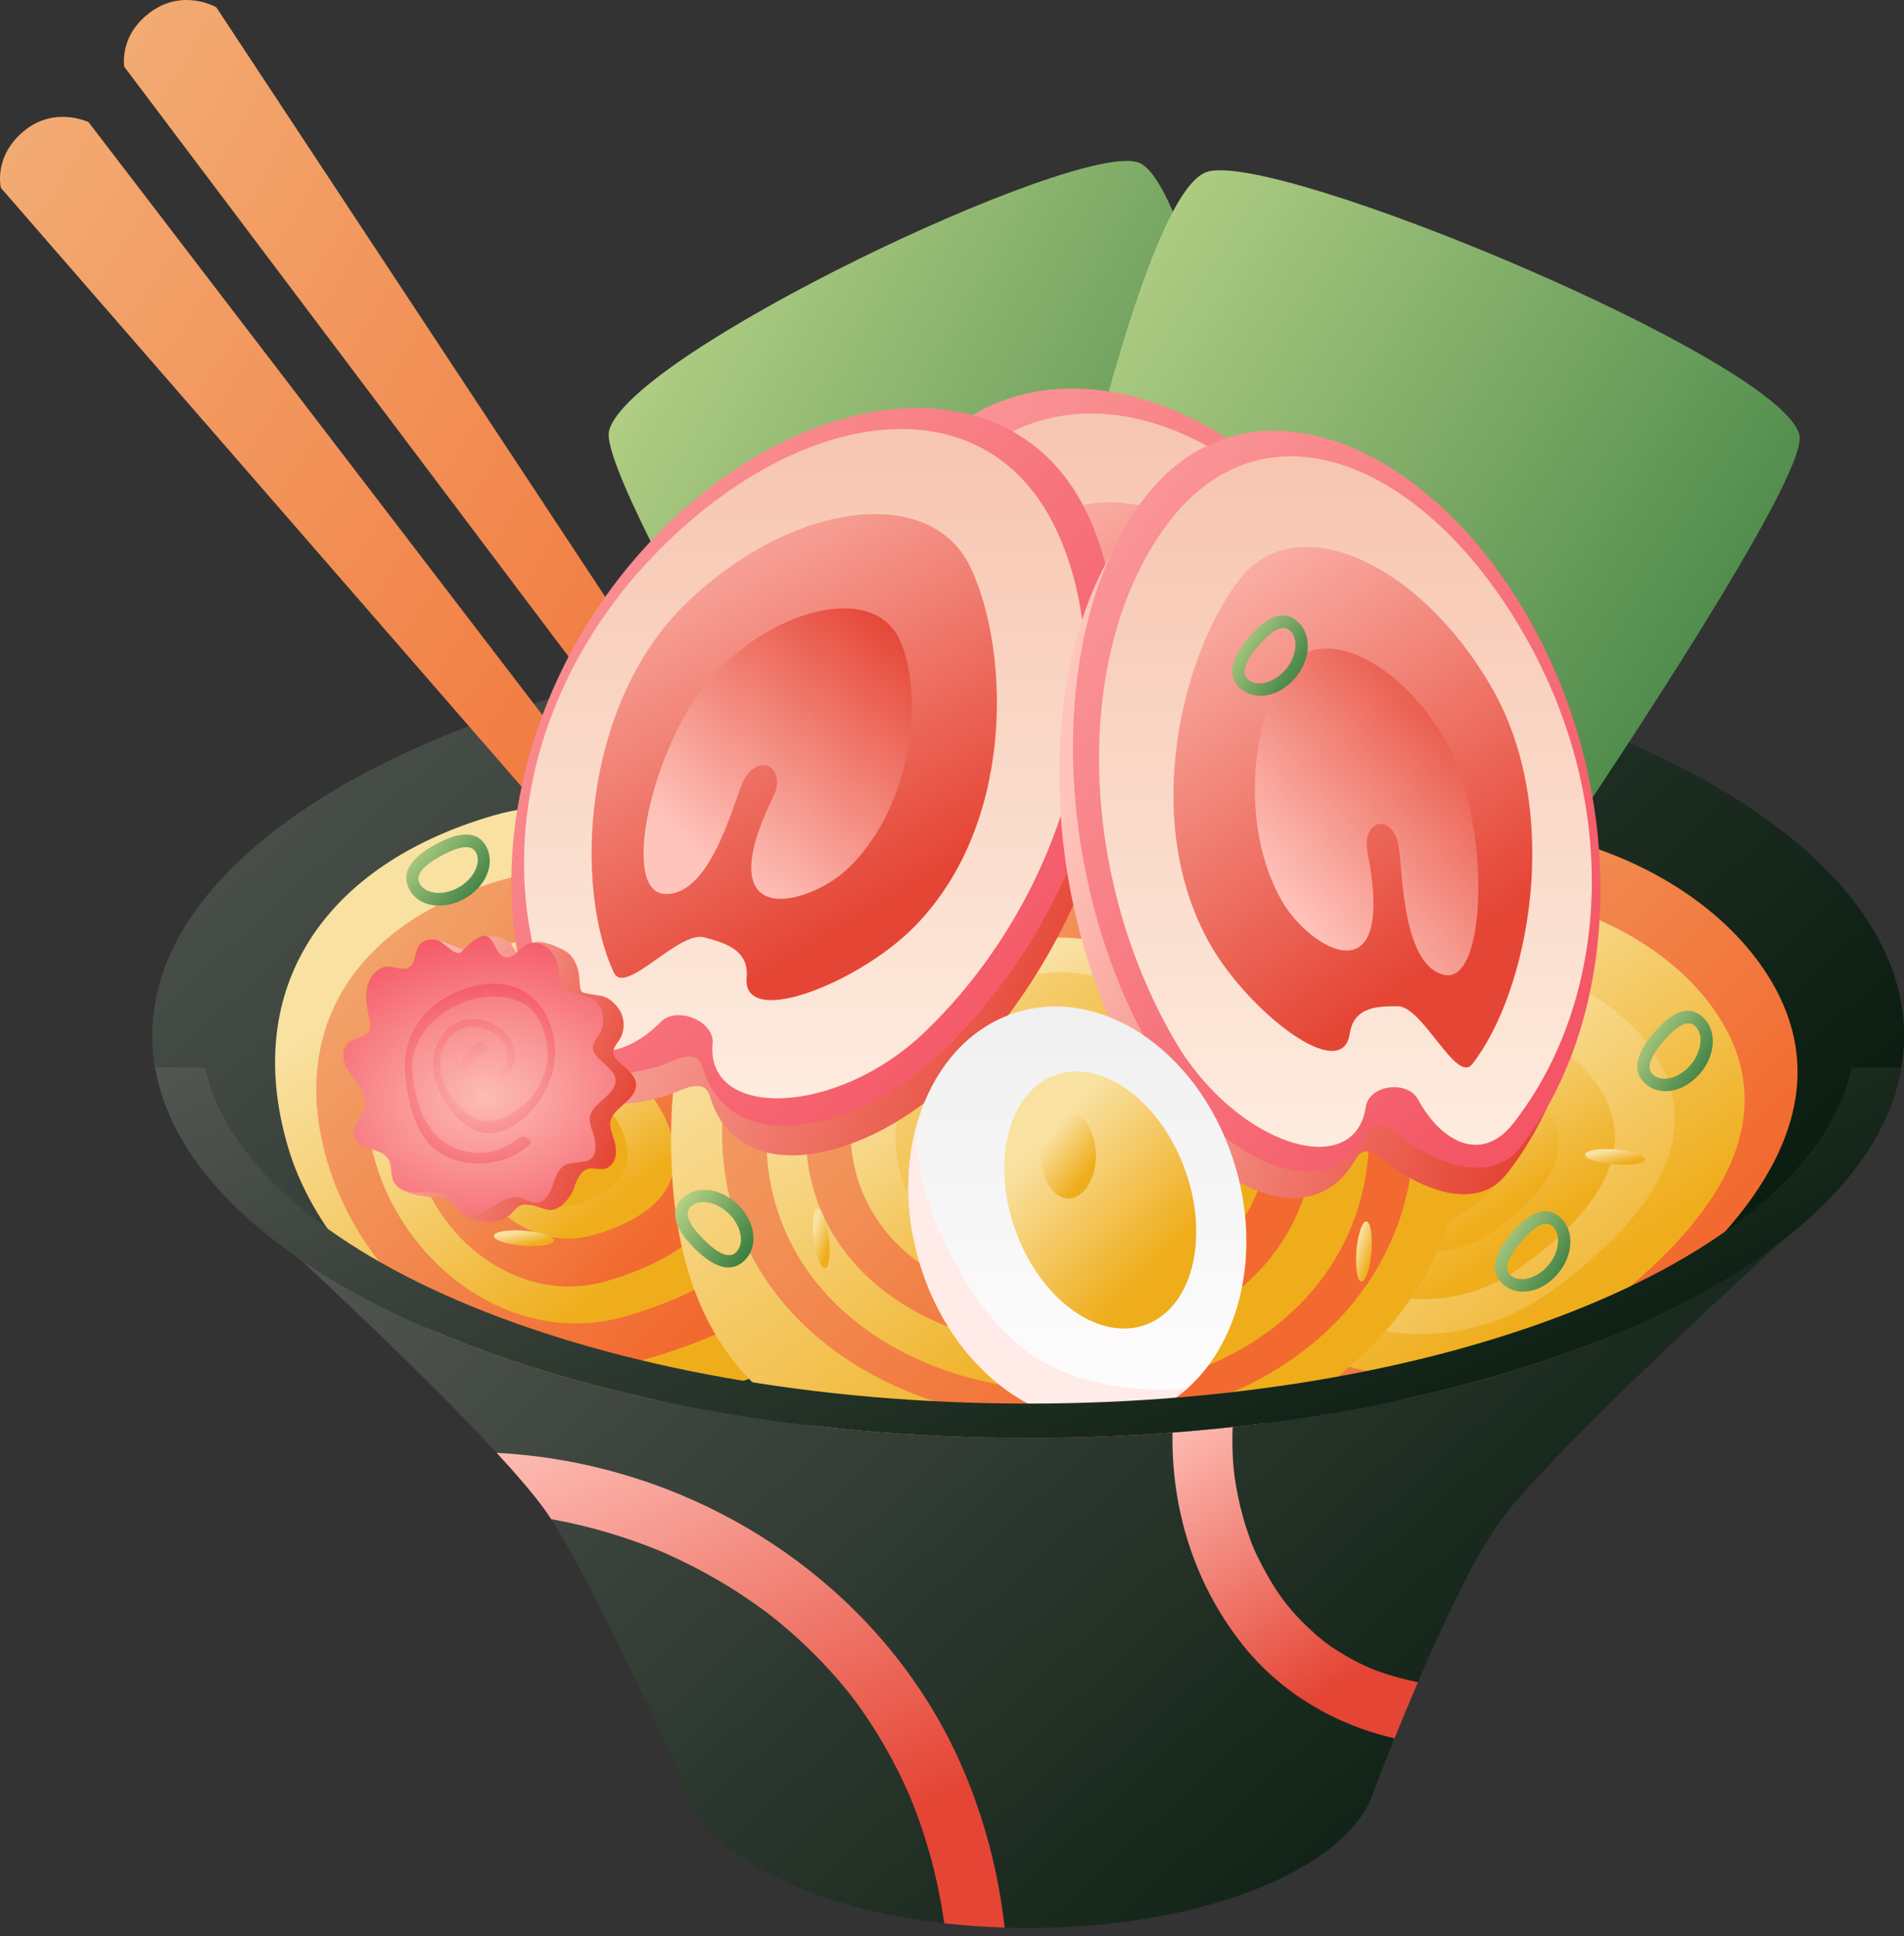 <svg width="61" height="62" viewBox="0 0 61 62" fill="none" xmlns="http://www.w3.org/2000/svg">
<rect x="0" y="0" width="61" height="62" fill="#333333" stroke="none"/>
<g id="g8">
<g id="g10">
<path id="path16" d="M60.997 33.17C60.997 40.284 48.436 46.051 32.94 46.051C17.445 46.051 4.883 40.284 4.883 33.17C4.883 26.057 17.445 20.29 32.94 20.29C48.436 20.29 60.997 26.057 60.997 33.17Z" fill="url(#paint0_linear_12287_51519)"/>
<path id="path18" d="M32.94 44.95C18.295 44.95 6.423 39.588 6.423 32.974C6.423 26.359 18.295 20.997 32.94 20.997C47.585 20.997 59.457 26.359 59.457 32.974C59.457 39.588 47.585 44.95 32.94 44.95ZM32.94 20.29C17.445 20.29 4.883 26.057 4.883 33.17C4.883 40.284 17.445 46.051 32.94 46.051C48.436 46.051 60.997 40.284 60.997 33.17C60.997 26.057 48.436 20.29 32.94 20.29Z" fill="url(#paint1_linear_12287_51519)"/>
<path id="path20" d="M6.928 0.231L31.827 37.957C31.827 37.957 31.821 38.177 31.634 38.306C31.438 38.443 31.262 38.345 31.262 38.345L3.981 2.137C3.981 2.137 3.795 1.092 4.882 0.346C5.904 -0.357 6.928 0.231 6.928 0.231Z" fill="url(#paint2_linear_12287_51519)"/>
<path id="path22" d="M2.836 3.91L30.315 39.792C30.315 39.792 30.29 40.004 30.102 40.127C29.911 40.253 29.778 40.218 29.778 40.218L0.029 6.018C0.029 6.018 -0.23 4.989 0.802 4.168C1.773 3.396 2.836 3.91 2.836 3.91Z" fill="url(#paint3_linear_12287_51519)"/>
<path id="path24" d="M29.396 32.373C29.396 32.373 19.113 15.507 19.511 13.808C20.089 11.338 34.575 4.464 36.486 5.21C38.894 6.15 42.275 27.687 42.275 27.687L29.396 32.373Z" fill="url(#paint4_linear_12287_51519)"/>
<path id="path26" d="M46.591 32.076C46.591 32.076 58.092 15.579 57.647 13.917C57 11.502 40.799 4.778 38.661 5.508C35.969 6.427 32.188 27.492 32.188 27.492L46.591 32.076Z" fill="url(#paint5_linear_12287_51519)"/>
<path id="path28" d="M28.746 34.557C30.243 39.666 28.253 42.963 22.876 44.527C17.499 46.092 10.719 41.828 9.222 36.718C7.726 31.609 10.423 27.684 15.799 26.119C21.176 24.555 27.25 29.448 28.746 34.557Z" fill="url(#paint6_linear_12287_51519)"/>
<path id="path30" d="M27.044 35.344C28.313 39.679 25.33 42.18 20.769 43.507C16.207 44.834 11.75 41.512 10.48 37.178C9.211 32.843 11.499 29.513 16.06 28.186C20.622 26.859 25.774 31.01 27.044 35.344Z" fill="url(#paint7_linear_12287_51519)"/>
<path id="path32" d="M24.94 35.789C25.93 39.168 23.604 41.118 20.049 42.152C16.493 43.187 13.018 40.597 12.029 37.218C11.039 33.84 12.823 31.244 16.378 30.209C19.934 29.175 23.951 32.41 24.94 35.789Z" fill="url(#paint8_linear_12287_51519)"/>
<path id="path34" d="M23.118 36.233C23.863 38.778 22.111 40.246 19.433 41.026C16.754 41.805 14.137 39.854 13.392 37.309C12.646 34.764 13.99 32.809 16.668 32.029C19.346 31.25 22.372 33.687 23.118 36.233Z" fill="url(#paint9_linear_12287_51519)"/>
<path id="path36" d="M21.505 36.319C22.007 38.034 20.827 39.024 19.021 39.549C17.216 40.074 15.453 38.76 14.95 37.044C14.448 35.329 15.353 34.011 17.158 33.486C18.963 32.961 21.002 34.604 21.505 36.319Z" fill="url(#paint10_linear_12287_51519)"/>
<path id="path38" d="M20.027 36.474C20.357 37.6 19.581 38.25 18.396 38.595C17.211 38.94 16.053 38.077 15.723 36.95C15.393 35.824 15.988 34.959 17.173 34.614C18.358 34.269 19.697 35.348 20.027 36.474Z" fill="url(#paint11_linear_12287_51519)"/>
<path id="path40" d="M56.396 30.88C59.316 34.978 56.563 39.106 51.545 42.712C46.528 46.318 39.843 45.037 36.923 40.94C34.003 36.843 35.943 31.941 40.961 28.335C45.978 24.729 53.476 26.783 56.396 30.88Z" fill="url(#paint12_linear_12287_51519)"/>
<path id="path42" d="M54.882 32.291C57.359 35.767 55.023 39.27 50.767 42.329C46.51 45.388 41.081 44.129 38.604 40.653C36.127 37.177 37.531 33.191 41.787 30.132C46.044 27.073 52.405 28.816 54.882 32.291Z" fill="url(#paint13_linear_12287_51519)"/>
<path id="path44" d="M52.867 33.547C54.798 36.257 52.978 38.987 49.66 41.372C46.342 43.756 42.11 42.774 40.179 40.065C38.248 37.355 39.342 34.248 42.66 31.864C45.978 29.479 50.937 30.837 52.867 33.547Z" fill="url(#paint14_linear_12287_51519)"/>
<path id="path46" d="M51.143 34.692C52.597 36.733 51.226 38.79 48.726 40.586C46.227 42.382 43.039 41.642 41.584 39.601C40.13 37.56 40.954 35.22 43.453 33.424C45.953 31.628 49.688 32.651 51.143 34.692Z" fill="url(#paint15_linear_12287_51519)"/>
<path id="path48" d="M49.542 35.418C50.522 36.794 49.598 38.18 47.914 39.39C46.229 40.601 44.081 40.102 43.101 38.727C42.12 37.351 42.676 35.774 44.36 34.563C46.045 33.353 48.562 34.042 49.542 35.418Z" fill="url(#paint16_linear_12287_51519)"/>
<path id="path50" d="M48.086 36.158C48.729 37.062 48.123 37.972 47.017 38.766C45.911 39.561 44.5 39.234 43.856 38.331C43.213 37.428 43.578 36.392 44.683 35.597C45.789 34.803 47.442 35.255 48.086 36.158Z" fill="url(#paint17_linear_12287_51519)"/>
<path id="path52" d="M29.471 32.745C31.553 35.873 35.578 37.921 37.324 35.245C37.698 34.671 38.387 35.369 38.767 35.589C39.776 36.171 41.684 36.934 42.788 35.713C46.396 31.724 46.776 24.714 43.03 19.085C39.283 13.457 32.829 11.341 29.221 15.331C25.612 19.32 25.724 27.117 29.471 32.745Z" fill="url(#paint18_radial_12287_51519)"/>
<path id="path54" d="M29.955 31.913C32.037 35.041 36.062 37.089 37.808 34.413C38.183 33.839 38.871 34.537 39.252 34.757C40.26 35.339 42.168 36.102 43.272 34.881C46.88 30.892 47.261 23.882 43.514 18.253C39.767 12.625 33.313 10.509 29.705 14.499C26.097 18.488 26.209 26.285 29.955 31.913Z" fill="url(#paint19_linear_12287_51519)"/>
<path id="path56" d="M30.724 31.501C32.94 34.83 37.262 36 37.668 33.619C37.784 32.935 39.169 32.775 39.557 33.391C40.429 34.777 41.888 35.374 42.997 34.147C46.469 30.308 46.965 24.187 43.373 18.79C39.781 13.393 34.078 11.394 30.606 15.232C27.134 19.071 27.132 26.104 30.724 31.501Z" fill="url(#paint20_linear_12287_51519)"/>
<path id="path58" d="M32.076 28.576C33.461 30.656 36.826 32.941 37.1 31.333C37.252 30.439 38.225 30.48 38.833 30.475C39.735 30.467 40.958 32.922 41.531 32.288C43.562 30.042 44.855 24.427 42.232 20.487C39.609 16.547 35.154 14.837 33.122 17.084C31.09 19.331 29.454 24.636 32.076 28.576Z" fill="url(#paint21_linear_12287_51519)"/>
<path id="path60" d="M34.652 27.189C35.636 28.668 38.802 30.327 37.739 25.644C37.527 24.711 38.501 24.382 38.835 25.313C39.023 25.837 38.89 29.17 40.514 29.49C42.106 29.804 42.195 24.6 40.569 22.157C38.943 19.714 36.144 18.45 34.885 19.843C33.625 21.236 33.026 24.746 34.652 27.189Z" fill="url(#paint22_linear_12287_51519)"/>
<path id="path62" d="M46.939 36.309C46.707 42.782 40.455 47.199 33.433 47.207C23.735 47.218 21.282 42.178 21.515 35.704C21.747 29.231 27.665 23.052 34.682 23.317C41.7 23.581 47.171 29.836 46.939 36.309Z" fill="url(#paint23_linear_12287_51519)"/>
<path id="path64" d="M45.309 36.46C45.106 42.105 40.006 45.802 33.887 45.572C27.768 45.341 22.936 41.578 23.139 35.933C23.342 30.288 28.502 24.9 34.621 25.131C40.74 25.361 45.512 30.816 45.309 36.46Z" fill="url(#paint24_linear_12287_51519)"/>
<path id="path66" d="M43.856 36.621C43.68 41.534 39.241 44.752 33.915 44.552C28.589 44.351 24.384 41.075 24.56 36.162C24.736 31.249 29.215 26.923 34.541 27.124C39.867 27.325 44.033 31.708 43.856 36.621Z" fill="url(#paint25_linear_12287_51519)"/>
<path id="path68" d="M42.103 36.462C41.955 40.607 38.21 43.322 33.717 43.153C29.224 42.983 25.676 40.22 25.825 36.075C25.974 31.931 29.763 27.974 34.256 28.144C38.749 28.313 42.252 32.318 42.103 36.462Z" fill="url(#paint26_linear_12287_51519)"/>
<path id="path70" d="M40.675 36.318C40.553 39.735 37.465 41.973 33.761 41.834C30.056 41.694 27.131 39.416 27.254 35.998C27.376 32.581 30.341 29.884 34.045 30.024C37.749 30.163 40.798 32.9 40.675 36.318Z" fill="url(#paint27_linear_12287_51519)"/>
<path id="path72" d="M39.229 36.523C39.133 39.206 36.709 40.964 33.8 40.855C30.891 40.745 28.594 38.956 28.69 36.273C28.787 33.589 31.24 31.028 34.149 31.138C37.057 31.247 39.326 33.84 39.229 36.523Z" fill="url(#paint28_linear_12287_51519)"/>
<path id="path74" d="M37.978 36.396C37.904 38.443 36.055 39.783 33.837 39.699C31.618 39.616 29.866 38.251 29.94 36.205C30.013 34.158 31.884 32.205 34.103 32.288C36.321 32.372 38.051 34.35 37.978 36.396Z" fill="url(#paint29_linear_12287_51519)"/>
<path id="path76" d="M36.764 36.284C36.71 37.781 35.358 38.762 33.735 38.7C32.112 38.639 30.831 37.641 30.884 36.144C30.938 34.647 32.284 33.859 33.907 33.921C35.529 33.982 36.818 34.787 36.764 36.284Z" fill="url(#paint30_linear_12287_51519)"/>
<path id="path78" d="M30.486 34.572C27.814 37.151 23.655 38.183 22.745 35.108C22.55 34.448 21.751 34.968 21.352 35.091C20.292 35.418 18.373 35.703 17.679 34.224C15.414 29.39 16.83 22.367 21.637 17.726C26.444 13.085 32.821 12.584 35.087 17.417C37.353 22.25 35.293 29.931 30.486 34.572Z" fill="url(#paint31_linear_12287_51519)"/>
<path id="path80" d="M30.244 33.626C27.572 36.205 23.413 37.238 22.503 34.162C22.308 33.503 21.509 34.023 21.11 34.146C20.05 34.473 18.13 34.757 17.437 33.278C15.171 28.445 16.588 21.421 21.395 16.78C26.202 12.139 32.579 11.638 34.845 16.472C37.111 21.305 35.05 28.985 30.244 33.626Z" fill="url(#paint32_linear_12287_51519)"/>
<path id="path82" d="M29.651 33.029C26.808 35.774 22.599 35.866 22.83 33.411C22.896 32.706 21.683 32.208 21.177 32.721C20.039 33.876 18.567 34.106 17.87 32.62C15.69 27.97 16.779 21.795 21.388 17.346C25.997 12.896 31.665 12.324 33.845 16.975C36.025 21.625 34.26 28.579 29.651 33.029Z" fill="url(#paint33_linear_12287_51519)"/>
<path id="path84" d="M29.162 29.807C27.385 31.522 23.764 32.952 23.92 31.294C24.006 30.373 23.115 30.174 22.565 30.019C21.75 29.789 20.026 31.914 19.667 31.147C18.391 28.425 18.631 22.556 21.996 19.308C25.361 16.059 29.826 15.466 31.102 18.188C32.377 20.91 32.527 26.558 29.162 29.807Z" fill="url(#paint34_linear_12287_51519)"/>
<path id="path86" d="M27.183 27.798C25.919 29.018 22.636 29.878 24.775 25.51C25.201 24.641 24.402 24.075 23.865 24.913C23.564 25.384 22.847 28.713 21.295 28.629C19.775 28.547 21.002 23.38 23.088 21.366C25.175 19.352 28.026 18.791 28.817 20.479C29.609 22.166 29.269 25.784 27.183 27.798Z" fill="url(#paint35_linear_12287_51519)"/>
<path id="path88" d="M36.492 34.547C38.336 37.745 41.899 39.837 43.446 37.103C43.777 36.516 44.387 37.23 44.724 37.454C45.617 38.049 47.306 38.829 48.284 37.581C51.479 33.503 51.816 26.337 48.498 20.584C45.181 14.83 39.465 12.668 36.27 16.746C33.075 20.824 33.175 28.794 36.492 34.547Z" fill="url(#paint36_linear_12287_51519)"/>
<path id="path90" d="M36.929 33.698C38.773 36.895 42.337 38.988 43.883 36.253C44.215 35.666 44.825 36.38 45.161 36.604C46.054 37.199 47.744 37.979 48.721 36.731C51.917 32.653 52.253 25.488 48.936 19.734C45.618 13.981 39.903 11.818 36.708 15.896C33.513 19.974 33.612 27.944 36.929 33.698Z" fill="url(#paint37_linear_12287_51519)"/>
<path id="path92" d="M37.609 33.278C39.571 36.681 43.398 37.877 43.758 35.443C43.861 34.744 45.087 34.58 45.43 35.21C46.203 36.626 47.495 37.236 48.477 35.983C51.552 32.059 51.99 25.801 48.81 20.285C45.629 14.768 40.579 12.724 37.504 16.648C34.43 20.572 34.428 27.761 37.609 33.278Z" fill="url(#paint38_linear_12287_51519)"/>
<path id="path94" d="M38.796 30.284C40.022 32.411 43.001 34.746 43.244 33.102C43.379 32.188 44.24 32.231 44.779 32.225C45.578 32.217 46.66 34.726 47.167 34.079C48.967 31.782 50.111 26.043 47.789 22.016C45.466 17.988 41.521 16.241 39.722 18.537C37.923 20.833 36.474 26.257 38.796 30.284Z" fill="url(#paint39_linear_12287_51519)"/>
<path id="path96" d="M41.078 28.868C41.95 30.38 44.753 32.076 43.811 27.289C43.624 26.335 44.486 25.998 44.782 26.95C44.949 27.485 44.83 30.893 46.269 31.221C47.678 31.541 47.757 26.222 46.317 23.724C44.877 21.227 42.399 19.935 41.284 21.359C40.168 22.782 39.638 26.37 41.078 28.868Z" fill="url(#paint40_linear_12287_51519)"/>
<path id="path98" d="M39.502 37.114C40.667 40.657 39.379 44.324 36.625 45.304C33.872 46.284 30.695 44.207 29.531 40.664C28.366 37.121 29.654 33.455 32.407 32.474C35.161 31.494 38.337 33.571 39.502 37.114Z" fill="url(#paint41_linear_12287_51519)"/>
<path id="path100" d="M37.913 37.319C38.762 39.508 38.257 41.779 36.785 42.393C35.313 43.007 33.432 41.73 32.584 39.542C31.735 37.353 32.24 35.082 33.712 34.468C35.183 33.854 37.064 35.131 37.913 37.319Z" fill="url(#paint42_linear_12287_51519)"/>
<path id="path102" d="M35.111 36.972C35.122 37.736 34.737 38.366 34.251 38.381C33.766 38.395 33.363 37.788 33.352 37.025C33.341 36.262 33.726 35.631 34.212 35.617C34.697 35.602 35.1 36.209 35.111 36.972Z" fill="url(#paint43_linear_12287_51519)"/>
<path id="path104" d="M34.926 44.214C34.478 44.096 34.038 43.942 33.626 43.73C32.239 43.018 31.249 41.694 30.521 40.295C29.954 39.203 29.513 38.026 29.381 36.792C29.358 36.571 29.345 36.349 29.341 36.127C28.98 37.501 29.014 39.095 29.53 40.664C30.695 44.207 33.872 46.284 36.625 45.304C37.15 45.117 37.621 44.833 38.032 44.47C36.99 44.564 35.934 44.48 34.926 44.214Z" fill="#FFEBE8"/>
<path id="path106" d="M15.495 29.967C15.643 29.953 16.091 29.996 16.3 30.159C16.534 30.342 16.575 30.774 16.863 30.82C17.116 30.859 16.837 30.329 17.058 30.199C17.293 30.06 18.049 30.365 18.247 30.558C18.445 30.752 18.537 31.037 18.561 31.316C18.574 31.479 18.572 31.557 18.589 31.636C18.626 31.814 18.64 31.791 19.254 31.892C19.529 31.938 19.796 32.201 19.909 32.464C20.023 32.727 20.001 33.046 19.853 33.287C19.787 33.395 19.696 33.49 19.661 33.612C19.581 33.887 19.885 34.035 20.087 34.236C20.289 34.436 20.438 34.626 20.354 34.9C20.243 35.259 19.687 35.501 19.57 35.858C19.511 36.041 19.587 36.238 19.648 36.421C19.71 36.609 19.758 36.81 19.725 37.005C19.692 37.2 19.562 37.388 19.375 37.432C19.207 37.471 19.029 37.391 18.861 37.428C18.594 37.486 18.47 37.795 18.384 38.062C18.297 38.329 17.975 38.707 17.704 38.745C17.488 38.775 17.248 38.634 17.033 38.598C16.736 38.548 16.629 38.578 16.433 38.811C15.992 39.337 15.1 39.099 14.883 38.95C14.616 38.768 14.399 38.336 14.081 38.343C13.762 38.35 13 38.273 12.783 38.03C12.614 37.842 13.222 37.504 13.113 37.304C12.886 36.886 12.111 37.008 11.993 36.545C11.908 36.213 12.27 35.946 12.342 35.612C12.396 35.364 12.281 35.108 12.138 34.899C11.994 34.69 11.817 34.501 11.719 34.266C11.622 34.031 11.626 33.724 11.813 33.559C12.015 33.38 12.378 33.405 12.489 33.155C12.539 33.04 12.514 32.907 12.488 32.783C12.417 32.444 12.345 32.092 12.423 31.756C12.5 31.42 12.775 31.107 13.11 31.114C13.332 31.118 13.573 31.255 13.762 31.136C13.98 31 13.55 30.372 13.698 30.158C13.833 29.963 14.558 30.306 14.777 30.391C14.995 30.476 15.235 29.992 15.495 29.967Z" fill="url(#paint44_linear_12287_51519)"/>
<path id="path108" d="M14.791 30.474C14.967 30.277 15.435 29.837 15.644 30C15.877 30.183 15.918 30.616 16.207 30.661C16.46 30.701 16.62 30.397 16.841 30.267C17.076 30.128 17.393 30.206 17.591 30.399C17.789 30.593 17.881 30.878 17.904 31.157C17.918 31.32 17.917 31.501 18.023 31.623C18.164 31.786 18.434 31.84 18.642 31.878C18.917 31.928 19.14 32.043 19.253 32.305C19.367 32.568 19.345 32.887 19.196 33.129C19.13 33.236 19.04 33.331 19.005 33.454C18.925 33.728 19.235 33.938 19.437 34.138C19.638 34.338 19.782 34.468 19.698 34.741C19.587 35.101 19.031 35.342 18.914 35.699C18.854 35.882 18.931 36.079 18.991 36.263C19.054 36.451 19.101 36.651 19.069 36.846C19.036 37.042 18.951 37.147 18.764 37.191C18.596 37.23 18.373 37.232 18.205 37.269C17.938 37.327 17.814 37.637 17.727 37.903C17.64 38.17 17.501 38.478 17.23 38.515C17.014 38.545 16.817 38.383 16.602 38.346C16.305 38.297 16.029 38.487 15.777 38.652C15.525 38.818 15.213 38.971 14.937 38.848C14.697 38.741 14.574 38.462 14.357 38.313C14.09 38.131 13.743 38.178 13.424 38.185C13.106 38.192 12.729 38.112 12.598 37.811C12.507 37.602 12.566 37.345 12.457 37.145C12.229 36.727 11.455 36.849 11.337 36.387C11.251 36.055 11.614 35.787 11.686 35.453C11.74 35.205 11.625 34.949 11.481 34.74C11.338 34.532 11.161 34.343 11.063 34.107C10.965 33.872 10.97 33.565 11.157 33.4C11.359 33.222 11.722 33.246 11.832 32.996C11.883 32.882 11.858 32.748 11.832 32.625C11.761 32.286 11.689 31.933 11.766 31.597C11.844 31.261 12.118 30.948 12.454 30.955C12.676 30.96 12.917 31.096 13.106 30.977C13.324 30.841 13.277 30.492 13.425 30.278C13.56 30.083 13.839 30.044 14.057 30.129C14.276 30.213 14.615 30.671 14.791 30.474Z" fill="url(#paint45_radial_12287_51519)"/>
<path id="path110" d="M16.872 36.737C16.14 37.34 14.992 37.427 14.19 36.979C13.315 36.491 13.076 35.365 12.981 34.389C12.886 33.425 13.352 32.54 14.166 32.015C14.925 31.526 15.97 31.308 16.743 31.727C17.557 32.169 17.919 33.227 17.737 34.176C17.558 35.109 16.781 36.112 15.858 36.277C14.938 36.441 14.136 35.34 13.92 34.514C13.721 33.752 14.132 32.738 14.994 32.648C15.486 32.597 16.05 32.825 16.32 33.245C16.547 33.597 16.561 34.096 16.251 34.425C15.925 34.77 15.258 34.763 14.932 34.465C14.541 34.107 14.986 33.514 15.36 33.363C15.501 33.306 15.713 33.621 15.57 33.678C15.385 33.753 15.139 33.878 15.169 34.117C15.194 34.324 15.587 34.463 15.771 34.435C16.179 34.373 16.331 33.901 16.207 33.554C16.058 33.137 15.614 32.926 15.201 32.888C14.837 32.854 14.516 33.036 14.311 33.351C13.869 34.032 14.193 34.832 14.661 35.357C14.925 35.653 15.249 35.916 15.668 35.892C16.067 35.869 16.467 35.654 16.773 35.389C17.359 34.882 17.658 34.093 17.507 33.337C17.359 32.599 17.049 32.14 16.344 31.974C14.893 31.634 13.044 32.818 13.216 34.377C13.311 35.237 13.566 36.161 14.312 36.632C15.033 37.086 15.974 36.992 16.654 36.432C16.773 36.333 17.106 36.534 16.985 36.633L16.872 36.737Z" fill="url(#paint46_radial_12287_51519)"/>
<path id="path112" d="M22.529 39.68C23.01 40.166 23.363 40.31 23.577 40.108C23.857 39.843 23.762 39.283 23.369 38.886C22.976 38.488 22.408 38.376 22.128 38.641C21.914 38.844 22.049 39.193 22.529 39.68ZM23.665 38.605C24.221 39.167 24.299 39.946 23.843 40.377C23.432 40.766 22.891 40.626 22.233 39.961C21.576 39.295 21.451 38.761 21.861 38.372C22.317 37.94 23.11 38.043 23.665 38.605Z" fill="url(#paint47_linear_12287_51519)"/>
<path id="path114" d="M40.322 20.678C39.876 21.197 39.762 21.56 39.981 21.757C40.268 22.015 40.818 21.874 41.182 21.45C41.546 21.026 41.612 20.451 41.325 20.193C41.105 19.997 40.768 20.16 40.322 20.678ZM41.486 21.723C40.971 22.322 40.201 22.464 39.734 22.044C39.313 21.666 39.409 21.115 40.018 20.406C40.628 19.696 41.151 19.528 41.572 19.906C42.039 20.325 42.001 21.123 41.486 21.723Z" fill="url(#paint48_linear_12287_51519)"/>
<path id="path116" d="M53.299 33.339C52.853 33.857 52.738 34.22 52.957 34.417C53.244 34.675 53.794 34.534 54.159 34.11C54.523 33.687 54.588 33.111 54.301 32.853C54.082 32.657 53.745 32.82 53.299 33.339ZM54.462 34.383C53.947 34.983 53.178 35.124 52.711 34.704C52.29 34.327 52.385 33.775 52.995 33.066C53.605 32.356 54.127 32.188 54.548 32.566C55.015 32.985 54.978 33.784 54.462 34.383Z" fill="url(#paint49_linear_12287_51519)"/>
<path id="path118" d="M48.736 39.759C48.29 40.277 48.176 40.64 48.395 40.837C48.682 41.094 49.232 40.954 49.596 40.53C49.961 40.106 50.026 39.531 49.739 39.273C49.52 39.077 49.182 39.24 48.736 39.759ZM49.9 40.803C49.385 41.403 48.615 41.544 48.148 41.124C47.727 40.746 47.823 40.195 48.432 39.486C49.042 38.776 49.565 38.608 49.986 38.986C50.453 39.406 50.415 40.203 49.9 40.803Z" fill="url(#paint50_linear_12287_51519)"/>
<path id="path120" d="M14.143 27.403C13.542 27.73 13.306 28.028 13.441 28.29C13.618 28.633 14.182 28.697 14.673 28.43C15.164 28.163 15.429 27.648 15.252 27.305C15.117 27.043 14.744 27.076 14.143 27.403ZM14.861 28.793C14.166 29.17 13.397 29.029 13.108 28.471C12.849 27.968 13.134 27.487 13.956 27.04C14.777 26.593 15.326 26.622 15.585 27.124C15.873 27.682 15.555 28.415 14.861 28.793Z" fill="url(#paint51_linear_12287_51519)"/>
<path id="path122" d="M26.438 40.611C26.306 40.629 26.142 40.216 26.071 39.687C26.001 39.158 26.05 38.715 26.182 38.697C26.314 38.678 26.478 39.091 26.549 39.62C26.619 40.149 26.569 40.592 26.438 40.611Z" fill="url(#paint52_linear_12287_51519)"/>
<path id="path124" d="M17.745 39.732C17.735 39.864 17.297 39.937 16.765 39.894C16.233 39.851 15.811 39.708 15.82 39.575C15.83 39.443 16.269 39.37 16.801 39.413C17.332 39.456 17.755 39.599 17.745 39.732Z" fill="url(#paint53_linear_12287_51519)"/>
<path id="path126" d="M52.706 37.128C52.696 37.261 52.258 37.333 51.726 37.29C51.194 37.247 50.772 37.104 50.781 36.972C50.791 36.839 51.23 36.766 51.762 36.81C52.293 36.853 52.716 36.995 52.706 37.128Z" fill="url(#paint54_linear_12287_51519)"/>
<path id="path128" d="M43.62 41.041C43.487 41.031 43.414 40.592 43.458 40.061C43.501 39.529 43.644 39.106 43.776 39.116C43.909 39.126 43.982 39.565 43.938 40.096C43.895 40.628 43.752 41.051 43.62 41.041Z" fill="url(#paint55_linear_12287_51519)"/>
<path id="path132" d="M32.943 46.05C23.219 46.05 14.651 43.78 9.617 40.33C12.322 42.851 15.999 46.392 17.389 48.263C18.793 50.151 21.761 56.831 21.761 56.831C22.189 59.461 26.761 61.744 32.943 61.744C38.615 61.744 43.301 59.807 44.035 57.296C44.035 57.295 46.452 50.885 48.099 48.669C49.57 46.69 54.639 41.982 57.192 39.653C52.327 43.48 43.289 46.05 32.943 46.05Z" fill="url(#paint56_linear_12287_51519)"/>
<path id="path134" d="M19.531 47.097C18.348 46.782 17.134 46.591 15.914 46.528C16.521 47.186 17.032 47.78 17.391 48.263C17.475 48.376 17.565 48.507 17.659 48.651C17.838 48.684 18.017 48.718 18.195 48.756C18.779 48.88 19.356 49.035 19.923 49.22C20.192 49.307 20.459 49.402 20.723 49.502C20.84 49.547 20.957 49.594 21.074 49.641C21.093 49.648 21.109 49.655 21.123 49.66C21.129 49.663 21.137 49.666 21.148 49.671C21.234 49.708 21.321 49.746 21.407 49.784C22.48 50.266 23.504 50.859 24.452 51.556C24.502 51.593 24.552 51.631 24.603 51.668C24.619 51.68 24.633 51.69 24.644 51.699C24.65 51.703 24.658 51.709 24.669 51.718C24.78 51.805 24.89 51.893 24.998 51.983C25.239 52.183 25.475 52.39 25.704 52.604C26.128 53 26.529 53.419 26.906 53.86C27.286 54.307 27.515 54.609 27.879 55.164C28.217 55.68 28.524 56.217 28.798 56.77C28.923 57.022 29.042 57.278 29.153 57.537C29.162 57.559 29.239 57.746 29.254 57.786C29.32 57.952 29.382 58.119 29.442 58.287C29.644 58.854 29.815 59.431 29.954 60.016C30.022 60.301 30.083 60.587 30.136 60.875C30.165 61.035 30.192 61.196 30.217 61.357C30.225 61.405 30.232 61.454 30.239 61.503C30.234 61.471 30.242 61.533 30.251 61.593C30.872 61.665 31.519 61.712 32.186 61.732C31.994 60.001 31.553 58.294 30.866 56.683C28.831 51.906 24.518 48.421 19.531 47.097Z" fill="url(#paint57_linear_12287_51519)"/>
<path id="path136" d="M39.806 52.667C41.029 54.211 42.777 55.236 44.678 55.672C44.891 55.145 45.147 54.526 45.428 53.872C45.014 53.791 44.605 53.681 44.207 53.54C44.108 53.505 44.01 53.468 43.913 53.428C43.917 53.429 43.769 53.366 43.743 53.354C43.516 53.248 43.295 53.132 43.079 53.005C42.641 52.746 42.388 52.559 42.06 52.261C41.323 51.594 40.874 50.988 40.416 50.103C40.18 49.646 40.091 49.431 39.929 48.931C39.778 48.465 39.666 47.989 39.586 47.506C39.494 46.951 39.467 46.324 39.492 45.699C38.857 45.768 38.214 45.828 37.564 45.877C37.563 45.959 37.562 46.04 37.563 46.122C37.572 48.501 38.326 50.801 39.806 52.667Z" fill="url(#paint58_linear_12287_51519)"/>
<path id="path138" d="M59.33 34.187C57.983 40.232 46.686 44.95 32.947 44.95C19.209 44.95 7.912 40.232 6.565 34.187H4.977C6.106 40.825 18.197 46.051 32.947 46.051C47.698 46.051 59.789 40.825 60.918 34.187H59.33Z" fill="url(#paint59_linear_12287_51519)"/>
</g>
</g>
<defs>
<linearGradient id="paint0_linear_12287_51519" x1="60.56" y1="42.069" x2="17.141" y2="-5.945" gradientUnits="userSpaceOnUse">
<stop stop-color="#021709"/>
<stop offset="1" stop-color="#636360"/>
</linearGradient>
<linearGradient id="paint1_linear_12287_51519" x1="60.56" y1="42.069" x2="17.141" y2="-5.945" gradientUnits="userSpaceOnUse">
<stop stop-color="#021709"/>
<stop offset="1" stop-color="#636360"/>
</linearGradient>
<linearGradient id="paint2_linear_12287_51519" x1="24.511" y1="33" x2="-10.729" y2="13.038" gradientUnits="userSpaceOnUse">
<stop stop-color="#F26A2F"/>
<stop offset="1" stop-color="#F2B981"/>
</linearGradient>
<linearGradient id="paint3_linear_12287_51519" x1="22.354" y1="35.109" x2="-13.303" y2="11.987" gradientUnits="userSpaceOnUse">
<stop stop-color="#F26A2F"/>
<stop offset="1" stop-color="#F2B981"/>
</linearGradient>
<linearGradient id="paint4_linear_12287_51519" x1="40.422" y1="27.666" x2="10.594" y2="10.881" gradientUnits="userSpaceOnUse">
<stop stop-color="#3D7F42"/>
<stop offset="1" stop-color="#DAEA9B"/>
</linearGradient>
<linearGradient id="paint5_linear_12287_51519" x1="55.588" y1="27.472" x2="24.524" y2="7.484" gradientUnits="userSpaceOnUse">
<stop stop-color="#3D7F42"/>
<stop offset="1" stop-color="#DAEA9B"/>
</linearGradient>
<linearGradient id="paint6_linear_12287_51519" x1="18.774" y1="44.727" x2="3.876" y2="24.644" gradientUnits="userSpaceOnUse">
<stop stop-color="#EFAD1B"/>
<stop offset="0.589" stop-color="#F9E1A2"/>
</linearGradient>
<linearGradient id="paint7_linear_12287_51519" x1="22.819" y1="41.579" x2="6.066" y2="27.404" gradientUnits="userSpaceOnUse">
<stop stop-color="#F26A2F"/>
<stop offset="1" stop-color="#F2B981"/>
</linearGradient>
<linearGradient id="paint8_linear_12287_51519" x1="18.301" y1="42.299" x2="8.649" y2="29.148" gradientUnits="userSpaceOnUse">
<stop stop-color="#EFAD1B"/>
<stop offset="0.589" stop-color="#F9E1A2"/>
</linearGradient>
<linearGradient id="paint9_linear_12287_51519" x1="20.637" y1="39.893" x2="10.8" y2="31.57" gradientUnits="userSpaceOnUse">
<stop stop-color="#F26A2F"/>
<stop offset="1" stop-color="#F2B981"/>
</linearGradient>
<linearGradient id="paint10_linear_12287_51519" x1="18.134" y1="39.624" x2="13.235" y2="32.947" gradientUnits="userSpaceOnUse">
<stop stop-color="#EFAD1B"/>
<stop offset="0.589" stop-color="#F9E1A2"/>
</linearGradient>
<linearGradient id="paint11_linear_12287_51519" x1="17.814" y1="38.644" x2="14.597" y2="34.261" gradientUnits="userSpaceOnUse">
<stop offset="0.401" stop-color="#EFAD1B"/>
<stop offset="1" stop-color="#F9E1A2"/>
</linearGradient>
<linearGradient id="paint12_linear_12287_51519" x1="51.803" y1="42.254" x2="32.196" y2="23.885" gradientUnits="userSpaceOnUse">
<stop stop-color="#F26A2F"/>
<stop offset="1" stop-color="#F2B981"/>
</linearGradient>
<linearGradient id="paint13_linear_12287_51519" x1="46.414" y1="43.958" x2="34.704" y2="26.393" gradientUnits="userSpaceOnUse">
<stop stop-color="#EFAD1B"/>
<stop offset="0.589" stop-color="#F9E1A2"/>
</linearGradient>
<linearGradient id="paint14_linear_12287_51519" x1="50.016" y1="45.552" x2="37.085" y2="28.951" gradientUnits="userSpaceOnUse">
<stop stop-color="#EFAD1B"/>
<stop offset="0.589" stop-color="#F9E1A2"/>
</linearGradient>
<linearGradient id="paint15_linear_12287_51519" x1="46.171" y1="41.542" x2="39.294" y2="31.228" gradientUnits="userSpaceOnUse">
<stop stop-color="#EFAD1B"/>
<stop offset="0.589" stop-color="#F9E1A2"/>
</linearGradient>
<linearGradient id="paint16_linear_12287_51519" x1="46.191" y1="40.035" x2="41.557" y2="33.084" gradientUnits="userSpaceOnUse">
<stop stop-color="#EFAD1B"/>
<stop offset="0.589" stop-color="#F9E1A2"/>
</linearGradient>
<linearGradient id="paint17_linear_12287_51519" x1="45.886" y1="39.19" x2="42.843" y2="34.626" gradientUnits="userSpaceOnUse">
<stop offset="0.401" stop-color="#EFAD1B"/>
<stop offset="1" stop-color="#F9E1A2"/>
</linearGradient>
<radialGradient id="paint18_radial_12287_51519" cx="0" cy="0" r="1" gradientUnits="userSpaceOnUse" gradientTransform="translate(36.606 26.675) rotate(85.642) scale(14.128 16.282)">
<stop stop-color="#FFC5BD"/>
<stop offset="0" stop-color="#FDBCB3"/>
<stop offset="1" stop-color="#F45665"/>
</radialGradient>
<linearGradient id="paint19_linear_12287_51519" x1="43.641" y1="32.577" x2="13.13" y2="7.251" gradientUnits="userSpaceOnUse">
<stop stop-color="#F45665"/>
<stop offset="1" stop-color="#FFC5BD"/>
</linearGradient>
<linearGradient id="paint20_linear_12287_51519" x1="36.93" y1="34.875" x2="36.93" y2="13.242" gradientUnits="userSpaceOnUse">
<stop stop-color="#FDECDF"/>
<stop offset="1" stop-color="#F7C5B0"/>
</linearGradient>
<linearGradient id="paint21_linear_12287_51519" x1="39.551" y1="29.45" x2="24.809" y2="5.876" gradientUnits="userSpaceOnUse">
<stop stop-color="#E54535"/>
<stop offset="0.62" stop-color="#FFC5BD"/>
</linearGradient>
<linearGradient id="paint22_linear_12287_51519" x1="38.6" y1="17.005" x2="25.88" y2="29.636" gradientUnits="userSpaceOnUse">
<stop stop-color="#E54535"/>
<stop offset="0.568" stop-color="#FFC5BD"/>
</linearGradient>
<linearGradient id="paint23_linear_12287_51519" x1="33.915" y1="47.045" x2="15.169" y2="21.962" gradientUnits="userSpaceOnUse">
<stop stop-color="#EFAD1B"/>
<stop offset="0.589" stop-color="#F9E1A2"/>
</linearGradient>
<linearGradient id="paint24_linear_12287_51519" x1="39.49" y1="42.715" x2="17.89" y2="24.439" gradientUnits="userSpaceOnUse">
<stop stop-color="#F26A2F"/>
<stop offset="1" stop-color="#F2B981"/>
</linearGradient>
<linearGradient id="paint25_linear_12287_51519" x1="33.975" y1="44.443" x2="20.451" y2="25.631" gradientUnits="userSpaceOnUse">
<stop stop-color="#EFAD1B"/>
<stop offset="0.589" stop-color="#F9E1A2"/>
</linearGradient>
<linearGradient id="paint26_linear_12287_51519" x1="37.831" y1="41.055" x2="21.971" y2="27.635" gradientUnits="userSpaceOnUse">
<stop stop-color="#F26A2F"/>
<stop offset="1" stop-color="#F2B981"/>
</linearGradient>
<linearGradient id="paint27_linear_12287_51519" x1="33.802" y1="41.76" x2="24.715" y2="28.788" gradientUnits="userSpaceOnUse">
<stop stop-color="#EFAD1B"/>
<stop offset="0.589" stop-color="#F9E1A2"/>
</linearGradient>
<linearGradient id="paint28_linear_12287_51519" x1="33.832" y1="40.794" x2="20.484" y2="25.536" gradientUnits="userSpaceOnUse">
<stop stop-color="#EFAD1B"/>
<stop offset="0.589" stop-color="#F9E1A2"/>
</linearGradient>
<linearGradient id="paint29_linear_12287_51519" x1="33.861" y1="39.653" x2="28.074" y2="31.767" gradientUnits="userSpaceOnUse">
<stop offset="0.401" stop-color="#EFAD1B"/>
<stop offset="1" stop-color="#F9E1A2"/>
</linearGradient>
<linearGradient id="paint30_linear_12287_51519" x1="33.753" y1="38.671" x2="27.342" y2="30.363" gradientUnits="userSpaceOnUse">
<stop stop-color="#EFAD1B"/>
<stop offset="0.589" stop-color="#F9E1A2"/>
</linearGradient>
<linearGradient id="paint31_linear_12287_51519" x1="32.317" y1="37.585" x2="0.827" y2="26.439" gradientUnits="userSpaceOnUse">
<stop stop-color="#E54535"/>
<stop offset="0.568" stop-color="#FFC5BD"/>
</linearGradient>
<linearGradient id="paint32_linear_12287_51519" x1="33.212" y1="33.011" x2="2.859" y2="7.18" gradientUnits="userSpaceOnUse">
<stop stop-color="#F45665"/>
<stop offset="1" stop-color="#FFC5BD"/>
</linearGradient>
<linearGradient id="paint33_linear_12287_51519" x1="25.781" y1="35.174" x2="25.781" y2="13.738" gradientUnits="userSpaceOnUse">
<stop stop-color="#FDECDF"/>
<stop offset="1" stop-color="#F7C5B0"/>
</linearGradient>
<linearGradient id="paint34_linear_12287_51519" x1="27.786" y1="29.221" x2="14.013" y2="6.141" gradientUnits="userSpaceOnUse">
<stop stop-color="#E54535"/>
<stop offset="0.62" stop-color="#FFC5BD"/>
</linearGradient>
<linearGradient id="paint35_linear_12287_51519" x1="25.863" y1="17.428" x2="14.433" y2="30.704" gradientUnits="userSpaceOnUse">
<stop stop-color="#E54535"/>
<stop offset="0.568" stop-color="#FFC5BD"/>
</linearGradient>
<linearGradient id="paint36_linear_12287_51519" x1="47.62" y1="38.971" x2="19.259" y2="30.489" gradientUnits="userSpaceOnUse">
<stop stop-color="#E54535"/>
<stop offset="0.568" stop-color="#FFC5BD"/>
</linearGradient>
<linearGradient id="paint37_linear_12287_51519" x1="49.048" y1="34.376" x2="18.968" y2="12.747" gradientUnits="userSpaceOnUse">
<stop stop-color="#F45665"/>
<stop offset="1" stop-color="#FFC5BD"/>
</linearGradient>
<linearGradient id="paint38_linear_12287_51519" x1="43.105" y1="36.727" x2="43.105" y2="14.614" gradientUnits="userSpaceOnUse">
<stop stop-color="#FDECDF"/>
<stop offset="1" stop-color="#F7C5B0"/>
</linearGradient>
<linearGradient id="paint39_linear_12287_51519" x1="45.414" y1="31.177" x2="29.506" y2="9.141" gradientUnits="userSpaceOnUse">
<stop stop-color="#E54535"/>
<stop offset="0.62" stop-color="#FFC5BD"/>
</linearGradient>
<linearGradient id="paint40_linear_12287_51519" x1="44.574" y1="18.458" x2="31.717" y2="29.517" gradientUnits="userSpaceOnUse">
<stop stop-color="#E54535"/>
<stop offset="0.568" stop-color="#FFC5BD"/>
</linearGradient>
<linearGradient id="paint41_linear_12287_51519" x1="34.516" y1="45.547" x2="34.516" y2="32.231" gradientUnits="userSpaceOnUse">
<stop stop-color="#FFFDFD"/>
<stop offset="1" stop-color="#F0F0F0"/>
</linearGradient>
<linearGradient id="paint42_linear_12287_51519" x1="35.174" y1="42.491" x2="28.453" y2="36.179" gradientUnits="userSpaceOnUse">
<stop stop-color="#EFAD1B"/>
<stop offset="0.589" stop-color="#F9E1A2"/>
</linearGradient>
<linearGradient id="paint43_linear_12287_51519" x1="34.21" y1="38.362" x2="32.004" y2="36.597" gradientUnits="userSpaceOnUse">
<stop stop-color="#EFAD1B"/>
<stop offset="0.589" stop-color="#F9E1A2"/>
</linearGradient>
<linearGradient id="paint44_linear_12287_51519" x1="18.717" y1="39.368" x2="4.965" y2="33.877" gradientUnits="userSpaceOnUse">
<stop stop-color="#E54535"/>
<stop offset="0.568" stop-color="#FFC5BD"/>
</linearGradient>
<radialGradient id="paint45_radial_12287_51519" cx="0" cy="0" r="1" gradientUnits="userSpaceOnUse" gradientTransform="translate(15.579 35.12) rotate(84.827) scale(5.441 7.432)">
<stop stop-color="#FFC5BD"/>
<stop offset="0" stop-color="#FDBCB3"/>
<stop offset="1" stop-color="#F45665"/>
</radialGradient>
<radialGradient id="paint46_radial_12287_51519" cx="0" cy="0" r="1" gradientUnits="userSpaceOnUse" gradientTransform="translate(15.497 34.829) rotate(85.568) scale(3.505 4.107)">
<stop stop-color="#FFC5BD"/>
<stop offset="0" stop-color="#FDBCB3"/>
<stop offset="1" stop-color="#F45665"/>
</radialGradient>
<linearGradient id="paint47_linear_12287_51519" x1="23.935" y1="40.162" x2="20.97" y2="38.145" gradientUnits="userSpaceOnUse">
<stop stop-color="#3D7F42"/>
<stop offset="1" stop-color="#DAEA9B"/>
</linearGradient>
<linearGradient id="paint48_linear_12287_51519" x1="41.702" y1="21.84" x2="38.718" y2="19.953" gradientUnits="userSpaceOnUse">
<stop stop-color="#3D7F42"/>
<stop offset="1" stop-color="#DAEA9B"/>
</linearGradient>
<linearGradient id="paint49_linear_12287_51519" x1="54.678" y1="34.5" x2="51.695" y2="32.613" gradientUnits="userSpaceOnUse">
<stop stop-color="#3D7F42"/>
<stop offset="1" stop-color="#DAEA9B"/>
</linearGradient>
<linearGradient id="paint50_linear_12287_51519" x1="50.116" y1="40.92" x2="47.132" y2="39.033" gradientUnits="userSpaceOnUse">
<stop stop-color="#3D7F42"/>
<stop offset="1" stop-color="#DAEA9B"/>
</linearGradient>
<linearGradient id="paint51_linear_12287_51519" x1="15.474" y1="28.61" x2="12.632" y2="26.366" gradientUnits="userSpaceOnUse">
<stop stop-color="#3D7F42"/>
<stop offset="1" stop-color="#DAEA9B"/>
</linearGradient>
<linearGradient id="paint52_linear_12287_51519" x1="26.303" y1="40.598" x2="25.315" y2="40.247" gradientUnits="userSpaceOnUse">
<stop stop-color="#EFAD1B"/>
<stop offset="0.589" stop-color="#F9E1A2"/>
</linearGradient>
<linearGradient id="paint53_linear_12287_51519" x1="16.76" y1="39.903" x2="16.594" y2="39.11" gradientUnits="userSpaceOnUse">
<stop stop-color="#EFAD1B"/>
<stop offset="0.589" stop-color="#F9E1A2"/>
</linearGradient>
<linearGradient id="paint54_linear_12287_51519" x1="51.721" y1="37.299" x2="51.555" y2="36.507" gradientUnits="userSpaceOnUse">
<stop stop-color="#EFAD1B"/>
<stop offset="0.589" stop-color="#F9E1A2"/>
</linearGradient>
<linearGradient id="paint55_linear_12287_51519" x1="43.692" y1="41.028" x2="42.755" y2="40.719" gradientUnits="userSpaceOnUse">
<stop stop-color="#EFAD1B"/>
<stop offset="0.589" stop-color="#F9E1A2"/>
</linearGradient>
<linearGradient id="paint56_linear_12287_51519" x1="56.82" y1="58.33" x2="19.547" y2="17.579" gradientUnits="userSpaceOnUse">
<stop stop-color="#021709"/>
<stop offset="1" stop-color="#636360"/>
</linearGradient>
<linearGradient id="paint57_linear_12287_51519" x1="26.983" y1="58.989" x2="15.291" y2="33.856" gradientUnits="userSpaceOnUse">
<stop stop-color="#E54535"/>
<stop offset="0.62" stop-color="#FFC5BD"/>
</linearGradient>
<linearGradient id="paint58_linear_12287_51519" x1="42.913" y1="53.872" x2="33.86" y2="39.533" gradientUnits="userSpaceOnUse">
<stop stop-color="#E54535"/>
<stop offset="0.62" stop-color="#FFC5BD"/>
</linearGradient>
<linearGradient id="paint59_linear_12287_51519" x1="60.482" y1="44.217" x2="46.185" y2="9.995" gradientUnits="userSpaceOnUse">
<stop stop-color="#021709"/>
<stop offset="1" stop-color="#636360"/>
</linearGradient>
</defs>
</svg>
